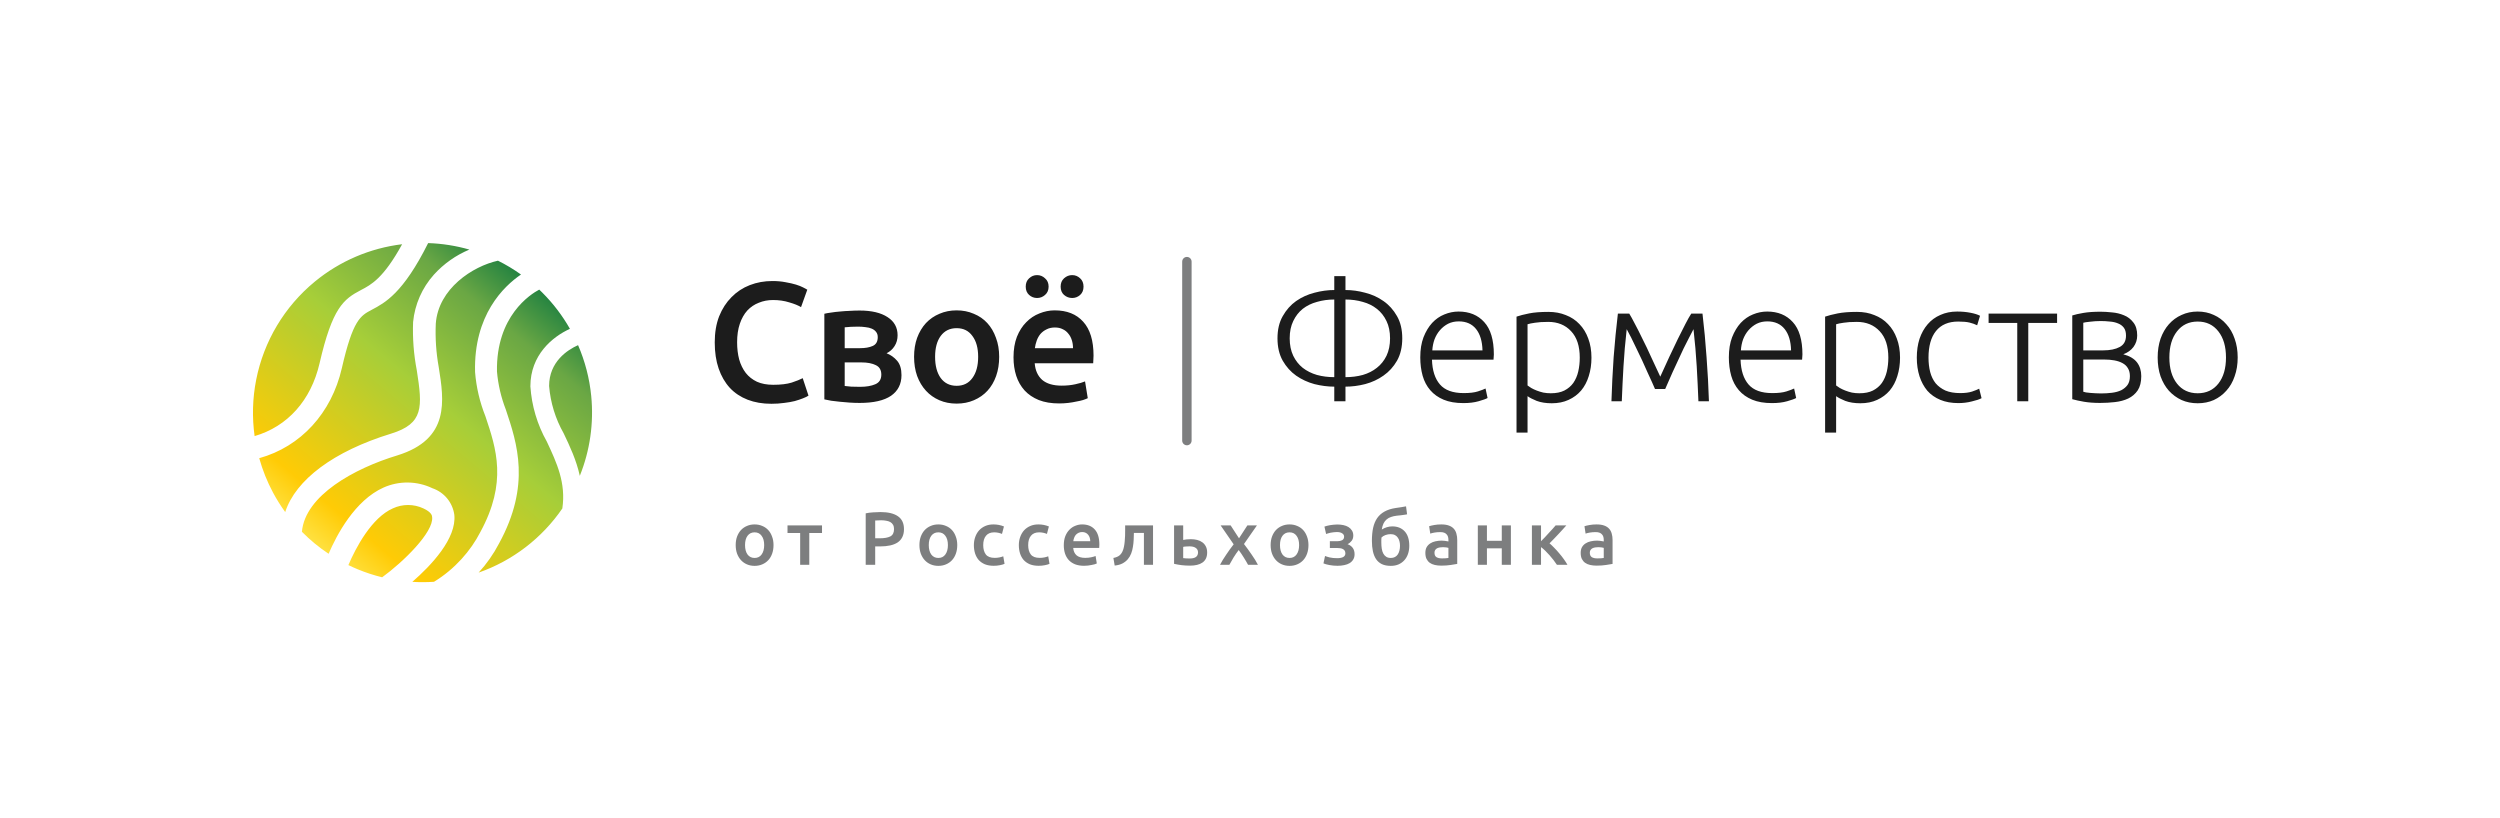 <svg width="336" height="110" viewBox="0 0 336 110" fill="none" xmlns="http://www.w3.org/2000/svg">
<path fill-rule="evenodd" clip-rule="evenodd" d="M34.84 61.581C35.285 63.179 35.907 64.733 36.7 66.214C37.187 67.123 37.733 67.994 38.332 68.822C39.733 64.486 44.829 60.655 52.564 58.28C56.956 56.926 56.79 54.718 56.018 49.779C55.605 47.64 55.437 45.461 55.52 43.284C55.749 40.914 56.731 38.68 58.321 36.908C59.652 35.439 61.282 34.295 63.084 33.544C61.282 33.026 59.42 32.733 57.542 32.672C54.18 39.413 51.737 40.7 49.971 41.63L49.964 41.634L49.962 41.635C48.444 42.441 47.435 42.977 45.94 49.494C44.557 55.519 40.426 60.033 34.84 61.581ZM54.046 32.825C49.753 33.345 45.676 35.08 42.308 37.852C38.238 41.202 35.455 45.859 34.433 51.03C33.935 53.546 33.87 56.108 34.22 58.611C38.65 57.318 41.795 53.814 42.949 48.829C44.67 41.349 46.177 40.209 48.504 38.986C49.903 38.26 51.543 37.389 54.046 32.825ZM66.925 35.036C63.526 35.789 58.911 38.788 58.57 43.498C58.485 45.45 58.616 47.405 58.962 49.328C59.686 53.851 60.493 59.004 53.419 61.2C47.611 62.957 41.005 66.596 40.576 71.47C41.667 72.574 42.87 73.566 44.165 74.428C45.242 71.913 47.684 67.251 51.553 65.524C52.588 65.064 53.712 64.834 54.845 64.851C55.978 64.867 57.094 65.129 58.116 65.619C58.889 65.882 59.573 66.354 60.093 66.983C60.612 67.612 60.947 68.373 61.06 69.181C61.398 72.365 57.939 76.008 55.415 78.202C56.385 78.26 57.359 78.257 58.331 78.191C61.145 76.483 63.274 74.002 64.538 71.544C68.213 64.821 66.702 60.312 65.244 55.96L65.238 55.943C64.48 54.045 64.011 52.044 63.849 50.007C63.649 42.336 67.718 38.463 70.021 36.896C69.041 36.196 68.006 35.574 66.925 35.036ZM72.474 38.923C71.309 39.537 66.655 42.473 66.793 49.935C66.944 51.685 67.344 53.404 67.98 55.041L67.997 55.092C69.502 59.595 71.37 65.187 67.066 73.052C66.325 74.474 65.403 75.786 64.329 76.958C68.899 75.354 72.846 72.332 75.588 68.324L75.58 68.323C76.079 64.903 74.832 62.208 73.491 59.347C72.209 57.07 71.455 54.534 71.283 51.926C71.283 47.702 74.249 45.265 76.597 44.194C75.594 42.428 74.353 40.792 72.896 39.335C72.757 39.196 72.617 39.058 72.474 38.923ZM77.692 46.389C76.279 47.015 73.8 48.616 73.8 51.879C73.982 54.117 74.65 56.289 75.758 58.243C76.591 59.986 77.469 61.857 77.926 63.954C79.286 60.57 79.823 56.887 79.46 53.213C79.226 50.843 78.625 48.543 77.692 46.389ZM51.364 77.589L51.362 77.587C54.211 75.521 58.294 71.52 58.081 69.513C58.081 69.323 58.009 68.837 56.894 68.326C56.253 68.027 55.554 67.872 54.846 67.872C54.139 67.872 53.44 68.027 52.799 68.326C49.963 69.568 47.823 73.589 46.822 75.949C47.235 76.15 47.655 76.338 48.081 76.515C49.152 76.958 50.25 77.316 51.364 77.589Z" fill="url(#paint0_linear_25523_44944)"/>
<g clip-path="url(#clip0_25523_44944)">
<g clip-path="url(#clip1_25523_44944)">
<path d="M103.671 54.268C102.486 54.268 101.423 54.085 100.481 53.721C99.539 53.356 98.742 52.825 98.088 52.126C97.435 51.412 96.934 50.546 96.585 49.528C96.235 48.511 96.061 47.341 96.061 46.019C96.061 44.698 96.258 43.528 96.653 42.51C97.063 41.493 97.618 40.634 98.316 39.936C99.015 39.222 99.835 38.682 100.777 38.318C101.719 37.953 102.729 37.771 103.807 37.771C104.461 37.771 105.053 37.824 105.585 37.931C106.116 38.022 106.58 38.128 106.975 38.249C107.37 38.371 107.696 38.5 107.954 38.637C108.213 38.774 108.395 38.872 108.501 38.933L107.658 41.28C107.294 41.052 106.77 40.84 106.086 40.642C105.418 40.429 104.688 40.323 103.899 40.323C103.215 40.323 102.577 40.444 101.985 40.688C101.392 40.915 100.876 41.265 100.435 41.736C100.01 42.207 99.676 42.799 99.433 43.513C99.19 44.227 99.068 45.055 99.068 45.996C99.068 46.832 99.159 47.599 99.341 48.298C99.539 48.997 99.835 49.604 100.23 50.121C100.625 50.622 101.126 51.017 101.734 51.306C102.342 51.579 103.071 51.716 103.921 51.716C104.939 51.716 105.767 51.617 106.405 51.419C107.043 51.207 107.537 51.009 107.886 50.827L108.661 53.174C108.478 53.295 108.228 53.417 107.909 53.538C107.605 53.66 107.24 53.782 106.815 53.903C106.39 54.009 105.911 54.093 105.38 54.154C104.848 54.23 104.278 54.268 103.671 54.268ZM115.532 54.154C115.092 54.154 114.644 54.138 114.188 54.108C113.732 54.078 113.292 54.04 112.866 53.994C112.456 53.949 112.069 53.903 111.704 53.857C111.34 53.797 111.036 53.736 110.793 53.675V42.169C111.036 42.108 111.34 42.055 111.704 42.009C112.069 41.948 112.456 41.903 112.866 41.872C113.292 41.827 113.732 41.796 114.188 41.781C114.644 41.751 115.092 41.736 115.532 41.736C117.143 41.736 118.396 42.032 119.292 42.624C120.188 43.202 120.636 44.014 120.636 45.062C120.636 45.609 120.5 46.095 120.226 46.521C119.953 46.946 119.596 47.265 119.155 47.478C119.702 47.69 120.173 48.024 120.568 48.48C120.963 48.936 121.16 49.581 121.16 50.417C121.16 51.617 120.689 52.544 119.748 53.197C118.806 53.835 117.401 54.154 115.532 54.154ZM115.601 46.794C116.284 46.794 116.846 46.695 117.287 46.498C117.743 46.3 117.97 45.905 117.97 45.313C117.97 45.024 117.894 44.789 117.743 44.607C117.606 44.424 117.416 44.28 117.173 44.174C116.93 44.067 116.649 43.999 116.33 43.969C116.011 43.923 115.677 43.9 115.327 43.9C115.054 43.9 114.735 43.908 114.37 43.923C114.021 43.938 113.74 43.961 113.527 43.991V46.794H115.601ZM113.527 51.875C113.71 51.906 114.006 51.936 114.416 51.966C114.841 51.981 115.236 51.989 115.601 51.989C116.421 51.989 117.097 51.875 117.629 51.647C118.175 51.419 118.449 50.986 118.449 50.349C118.449 49.726 118.198 49.3 117.697 49.072C117.211 48.83 116.573 48.708 115.783 48.708H113.527V51.875ZM134.29 47.956C134.29 48.898 134.153 49.756 133.88 50.531C133.606 51.306 133.219 51.966 132.718 52.513C132.216 53.06 131.609 53.485 130.895 53.789C130.196 54.093 129.421 54.245 128.571 54.245C127.72 54.245 126.945 54.093 126.247 53.789C125.548 53.485 124.948 53.06 124.447 52.513C123.945 51.966 123.55 51.306 123.262 50.531C122.988 49.756 122.852 48.898 122.852 47.956C122.852 47.014 122.988 46.164 123.262 45.404C123.55 44.629 123.945 43.969 124.447 43.422C124.963 42.875 125.571 42.457 126.269 42.169C126.968 41.865 127.735 41.713 128.571 41.713C129.406 41.713 130.173 41.865 130.872 42.169C131.586 42.457 132.193 42.875 132.695 43.422C133.196 43.969 133.583 44.629 133.857 45.404C134.145 46.164 134.29 47.014 134.29 47.956ZM131.464 47.956C131.464 46.771 131.206 45.837 130.69 45.154C130.188 44.455 129.482 44.105 128.571 44.105C127.659 44.105 126.945 44.455 126.429 45.154C125.928 45.837 125.677 46.771 125.677 47.956C125.677 49.156 125.928 50.105 126.429 50.804C126.945 51.503 127.659 51.852 128.571 51.852C129.482 51.852 130.188 51.503 130.69 50.804C131.206 50.105 131.464 49.156 131.464 47.956ZM136.216 48.024C136.216 46.976 136.368 46.057 136.672 45.267C136.991 44.477 137.409 43.824 137.925 43.308C138.441 42.776 139.034 42.381 139.702 42.123C140.371 41.85 141.054 41.713 141.753 41.713C143.393 41.713 144.669 42.222 145.581 43.239C146.507 44.257 146.971 45.776 146.971 47.797C146.971 47.949 146.963 48.123 146.948 48.321C146.948 48.503 146.94 48.67 146.925 48.822H139.064C139.14 49.779 139.474 50.523 140.067 51.055C140.674 51.571 141.548 51.83 142.687 51.83C143.355 51.83 143.963 51.769 144.51 51.647C145.072 51.526 145.512 51.397 145.831 51.26L146.196 53.516C146.044 53.592 145.831 53.675 145.558 53.766C145.3 53.842 144.996 53.911 144.647 53.971C144.312 54.047 143.948 54.108 143.553 54.154C143.158 54.199 142.755 54.222 142.345 54.222C141.297 54.222 140.386 54.07 139.611 53.766C138.836 53.447 138.198 53.014 137.697 52.468C137.196 51.906 136.824 51.252 136.581 50.508C136.338 49.748 136.216 48.921 136.216 48.024ZM144.214 46.794C144.214 46.414 144.161 46.057 144.054 45.723C143.948 45.374 143.788 45.078 143.576 44.834C143.378 44.576 143.128 44.379 142.824 44.242C142.535 44.09 142.186 44.014 141.776 44.014C141.35 44.014 140.978 44.098 140.659 44.265C140.34 44.417 140.067 44.622 139.839 44.88C139.626 45.138 139.459 45.434 139.338 45.769C139.216 46.103 139.133 46.445 139.087 46.794H144.214ZM139.383 40.05C138.973 40.05 138.616 39.913 138.312 39.639C138.009 39.366 137.857 38.994 137.857 38.523C137.857 38.052 138.009 37.68 138.312 37.407C138.616 37.118 138.973 36.974 139.383 36.974C139.793 36.974 140.15 37.118 140.454 37.407C140.773 37.68 140.933 38.052 140.933 38.523C140.933 38.994 140.773 39.366 140.454 39.639C140.15 39.913 139.793 40.05 139.383 40.05ZM144.1 40.05C143.69 40.05 143.325 39.913 143.006 39.639C142.702 39.366 142.55 38.994 142.55 38.523C142.55 38.052 142.702 37.68 143.006 37.407C143.325 37.118 143.69 36.974 144.1 36.974C144.51 36.974 144.867 37.118 145.171 37.407C145.474 37.68 145.626 38.052 145.626 38.523C145.626 38.994 145.474 39.366 145.171 39.639C144.867 39.913 144.51 40.05 144.1 40.05Z" fill="#1C1C1C"/>
<g clip-path="url(#clip2_25523_44944)">
<path fill-rule="evenodd" clip-rule="evenodd" d="M159.519 59.848C159.17 59.848 158.886 59.565 158.886 59.215L158.886 35.164C158.886 34.815 159.17 34.531 159.519 34.531C159.869 34.531 160.152 34.815 160.152 35.164L160.152 59.215C160.152 59.565 159.869 59.848 159.519 59.848Z" fill="#7D7E7F"/>
</g>
<path d="M180.831 50.69C181.651 50.69 182.426 50.592 183.155 50.394C183.884 50.181 184.514 49.862 185.046 49.437C185.593 49.012 186.026 48.472 186.345 47.819C186.664 47.151 186.823 46.369 186.823 45.472C186.823 44.576 186.664 43.801 186.345 43.148C186.026 42.48 185.593 41.933 185.046 41.508C184.514 41.083 183.884 40.771 183.155 40.574C182.426 40.361 181.651 40.255 180.831 40.255V50.69ZM179.327 51.966C178.461 51.966 177.573 51.852 176.661 51.624C175.765 51.381 174.945 51.002 174.2 50.485C173.471 49.969 172.871 49.3 172.4 48.48C171.929 47.645 171.694 46.642 171.694 45.472C171.694 44.303 171.929 43.308 172.4 42.488C172.871 41.652 173.471 40.976 174.2 40.46C174.945 39.943 175.765 39.571 176.661 39.343C177.573 39.1 178.461 38.979 179.327 38.979V37.11H180.831V38.979C181.697 38.979 182.578 39.1 183.474 39.343C184.385 39.571 185.206 39.943 185.935 40.46C186.679 40.976 187.287 41.652 187.758 42.488C188.228 43.308 188.464 44.303 188.464 45.472C188.464 46.642 188.228 47.645 187.758 48.48C187.287 49.3 186.679 49.969 185.935 50.485C185.206 51.002 184.385 51.381 183.474 51.624C182.578 51.852 181.697 51.966 180.831 51.966V53.926H179.327V51.966ZM179.327 40.255C178.507 40.255 177.732 40.361 177.003 40.574C176.274 40.771 175.636 41.083 175.089 41.508C174.557 41.933 174.132 42.48 173.813 43.148C173.494 43.801 173.334 44.576 173.334 45.472C173.334 46.369 173.494 47.151 173.813 47.819C174.132 48.472 174.557 49.012 175.089 49.437C175.636 49.862 176.274 50.181 177.003 50.394C177.732 50.592 178.507 50.69 179.327 50.69V40.255ZM190.885 48.024C190.885 46.992 191.029 46.095 191.317 45.336C191.621 44.561 192.009 43.916 192.48 43.399C192.966 42.883 193.512 42.503 194.12 42.26C194.743 42.002 195.381 41.872 196.034 41.872C197.477 41.872 198.624 42.343 199.475 43.285C200.34 44.227 200.773 45.678 200.773 47.637C200.773 47.759 200.766 47.88 200.751 48.002C200.751 48.123 200.743 48.237 200.728 48.343H192.457C192.502 49.786 192.859 50.895 193.528 51.67C194.196 52.445 195.259 52.832 196.718 52.832C197.523 52.832 198.161 52.756 198.632 52.604C199.102 52.452 199.444 52.323 199.657 52.217L199.93 53.493C199.718 53.614 199.315 53.759 198.723 53.926C198.145 54.093 197.462 54.176 196.672 54.176C195.639 54.176 194.758 54.025 194.029 53.721C193.3 53.417 192.7 52.992 192.229 52.445C191.758 51.898 191.416 51.252 191.204 50.508C190.991 49.748 190.885 48.921 190.885 48.024ZM199.247 47.09C199.216 45.86 198.928 44.903 198.381 44.219C197.834 43.536 197.059 43.194 196.057 43.194C195.525 43.194 195.047 43.3 194.621 43.513C194.211 43.726 193.847 44.014 193.528 44.379C193.224 44.728 192.981 45.138 192.799 45.609C192.631 46.08 192.533 46.574 192.502 47.09H199.247ZM205.302 51.807C205.438 51.913 205.605 52.027 205.803 52.148C206.016 52.27 206.259 52.384 206.532 52.49C206.806 52.597 207.102 52.688 207.421 52.764C207.74 52.825 208.074 52.855 208.423 52.855C209.152 52.855 209.76 52.733 210.246 52.49C210.747 52.232 211.15 51.89 211.454 51.465C211.758 51.025 211.978 50.516 212.114 49.938C212.251 49.346 212.32 48.723 212.32 48.07C212.32 46.521 211.932 45.336 211.157 44.516C210.383 43.68 209.357 43.262 208.081 43.262C207.352 43.262 206.76 43.3 206.304 43.376C205.864 43.437 205.53 43.505 205.302 43.581V51.807ZM205.302 58.141H203.821V42.556C204.261 42.404 204.823 42.26 205.507 42.123C206.19 41.986 207.056 41.918 208.104 41.918C208.97 41.918 209.752 42.062 210.451 42.351C211.165 42.624 211.773 43.027 212.274 43.559C212.79 44.09 213.185 44.736 213.459 45.495C213.747 46.255 213.892 47.113 213.892 48.07C213.892 48.966 213.77 49.794 213.527 50.554C213.299 51.298 212.958 51.944 212.502 52.49C212.046 53.022 211.484 53.44 210.816 53.743C210.163 54.047 209.411 54.199 208.56 54.199C207.785 54.199 207.109 54.093 206.532 53.88C205.97 53.652 205.56 53.44 205.302 53.242V58.141ZM222.434 52.285C222.343 52.057 222.206 51.746 222.024 51.351C221.841 50.941 221.636 50.493 221.408 50.007C221.196 49.505 220.96 48.981 220.702 48.434C220.444 47.873 220.186 47.333 219.927 46.817C219.684 46.3 219.449 45.814 219.221 45.358C218.993 44.903 218.796 44.531 218.629 44.242C218.431 45.989 218.287 47.652 218.196 49.232C218.105 50.797 218.029 52.361 217.968 53.926H216.578C216.639 51.966 216.738 49.992 216.874 48.002C217.026 46.012 217.216 44.06 217.444 42.146H218.97C219.168 42.465 219.419 42.92 219.722 43.513C220.041 44.105 220.383 44.781 220.748 45.541C221.127 46.285 221.515 47.098 221.91 47.979C222.32 48.845 222.73 49.726 223.14 50.622C223.55 49.726 223.953 48.845 224.348 47.979C224.758 47.098 225.145 46.285 225.51 45.541C225.89 44.781 226.231 44.105 226.535 43.513C226.839 42.92 227.097 42.465 227.31 42.146H228.814C229.042 44.06 229.224 46.012 229.361 48.002C229.512 49.992 229.619 51.966 229.68 53.926H228.267C228.206 52.361 228.13 50.797 228.039 49.232C227.948 47.652 227.804 45.989 227.606 44.242C227.439 44.546 227.242 44.926 227.014 45.381C226.786 45.822 226.543 46.3 226.285 46.817C226.041 47.333 225.791 47.873 225.533 48.434C225.274 48.981 225.031 49.505 224.803 50.007C224.591 50.493 224.393 50.941 224.211 51.351C224.029 51.746 223.892 52.057 223.801 52.285H222.434ZM232.358 48.024C232.358 46.992 232.502 46.095 232.791 45.336C233.095 44.561 233.482 43.916 233.953 43.399C234.439 42.883 234.986 42.503 235.593 42.26C236.216 42.002 236.854 41.872 237.507 41.872C238.95 41.872 240.097 42.343 240.948 43.285C241.814 44.227 242.247 45.678 242.247 47.637C242.247 47.759 242.239 47.88 242.224 48.002C242.224 48.123 242.216 48.237 242.201 48.343H233.93C233.976 49.786 234.333 50.895 235.001 51.67C235.669 52.445 236.733 52.832 238.191 52.832C238.996 52.832 239.634 52.756 240.105 52.604C240.576 52.452 240.917 52.323 241.13 52.217L241.404 53.493C241.191 53.614 240.788 53.759 240.196 53.926C239.619 54.093 238.935 54.176 238.145 54.176C237.112 54.176 236.231 54.025 235.502 53.721C234.773 53.417 234.173 52.992 233.702 52.445C233.231 51.898 232.889 51.252 232.677 50.508C232.464 49.748 232.358 48.921 232.358 48.024ZM240.72 47.09C240.69 45.86 240.401 44.903 239.854 44.219C239.307 43.536 238.533 43.194 237.53 43.194C236.998 43.194 236.52 43.3 236.095 43.513C235.684 43.726 235.32 44.014 235.001 44.379C234.697 44.728 234.454 45.138 234.272 45.609C234.105 46.08 234.006 46.574 233.976 47.09H240.72ZM246.775 51.807C246.912 51.913 247.079 52.027 247.276 52.148C247.489 52.27 247.732 52.384 248.005 52.49C248.279 52.597 248.575 52.688 248.894 52.764C249.213 52.825 249.547 52.855 249.897 52.855C250.626 52.855 251.233 52.733 251.719 52.49C252.221 52.232 252.623 51.89 252.927 51.465C253.231 51.025 253.451 50.516 253.588 49.938C253.724 49.346 253.793 48.723 253.793 48.07C253.793 46.521 253.405 45.336 252.631 44.516C251.856 43.68 250.831 43.262 249.555 43.262C248.826 43.262 248.233 43.3 247.777 43.376C247.337 43.437 247.003 43.505 246.775 43.581V51.807ZM246.775 58.141H245.294V42.556C245.734 42.404 246.296 42.26 246.98 42.123C247.664 41.986 248.529 41.918 249.578 41.918C250.443 41.918 251.226 42.062 251.924 42.351C252.638 42.624 253.246 43.027 253.747 43.559C254.264 44.09 254.659 44.736 254.932 45.495C255.221 46.255 255.365 47.113 255.365 48.07C255.365 48.966 255.243 49.794 255 50.554C254.773 51.298 254.431 51.944 253.975 52.49C253.519 53.022 252.957 53.44 252.289 53.743C251.636 54.047 250.884 54.199 250.033 54.199C249.259 54.199 248.583 54.093 248.005 53.88C247.443 53.652 247.033 53.44 246.775 53.242V58.141ZM263.201 54.176C262.289 54.176 261.484 54.032 260.786 53.743C260.087 53.455 259.502 53.045 259.031 52.513C258.575 51.966 258.226 51.321 257.983 50.576C257.74 49.817 257.618 48.981 257.618 48.07C257.618 47.143 257.74 46.3 257.983 45.541C258.241 44.781 258.606 44.128 259.077 43.581C259.548 43.034 260.117 42.617 260.786 42.328C261.454 42.024 262.206 41.872 263.041 41.872C263.679 41.872 264.272 41.926 264.818 42.032C265.381 42.138 265.813 42.275 266.117 42.442L265.73 43.718C265.426 43.566 265.084 43.445 264.705 43.353C264.325 43.262 263.816 43.217 263.178 43.217C261.872 43.217 260.877 43.642 260.193 44.493C259.525 45.328 259.191 46.521 259.191 48.07C259.191 48.769 259.266 49.414 259.418 50.007C259.57 50.584 259.813 51.085 260.148 51.511C260.497 51.921 260.937 52.247 261.469 52.49C262.016 52.718 262.677 52.832 263.451 52.832C264.089 52.832 264.621 52.764 265.046 52.627C265.487 52.475 265.806 52.346 266.003 52.24L266.322 53.516C266.049 53.667 265.616 53.812 265.024 53.949C264.446 54.1 263.839 54.176 263.201 54.176ZM276.473 42.146V43.399H272.6V53.926H271.119V43.399H267.268V42.146H276.473ZM282.317 41.895C282.773 41.895 283.282 41.926 283.844 41.986C284.421 42.032 284.96 42.161 285.461 42.374C285.963 42.571 286.38 42.89 286.715 43.331C287.064 43.756 287.239 44.341 287.239 45.085C287.239 45.662 287.072 46.179 286.737 46.635C286.403 47.075 285.948 47.402 285.37 47.614C286.221 47.842 286.836 48.207 287.216 48.708C287.596 49.209 287.786 49.824 287.786 50.554C287.786 51.343 287.626 51.981 287.307 52.468C286.988 52.938 286.563 53.303 286.031 53.561C285.515 53.804 284.922 53.964 284.254 54.04C283.601 54.116 282.932 54.154 282.249 54.154C281.428 54.154 280.707 54.1 280.084 53.994C279.477 53.888 278.952 53.774 278.512 53.652V42.397C278.892 42.275 279.393 42.161 280.016 42.055C280.639 41.948 281.406 41.895 282.317 41.895ZM279.993 47.09H282.682C283.593 47.09 284.33 46.938 284.892 46.635C285.454 46.331 285.735 45.822 285.735 45.108C285.735 44.652 285.636 44.295 285.439 44.037C285.241 43.779 284.983 43.589 284.664 43.467C284.345 43.331 283.98 43.247 283.57 43.217C283.16 43.171 282.75 43.148 282.34 43.148C281.839 43.148 281.36 43.179 280.904 43.239C280.449 43.285 280.145 43.331 279.993 43.376V47.09ZM279.993 48.321V52.65C280.069 52.68 280.19 52.711 280.358 52.741C280.54 52.756 280.737 52.779 280.95 52.809C281.178 52.825 281.413 52.84 281.656 52.855C281.915 52.87 282.158 52.878 282.385 52.878C282.902 52.878 283.396 52.847 283.866 52.786C284.337 52.726 284.748 52.612 285.097 52.445C285.446 52.263 285.727 52.027 285.94 51.738C286.153 51.435 286.259 51.04 286.259 50.554C286.259 50.128 286.168 49.771 285.986 49.483C285.818 49.194 285.575 48.966 285.256 48.799C284.953 48.632 284.588 48.511 284.163 48.434C283.753 48.359 283.304 48.321 282.818 48.321H279.993ZM300.745 48.047C300.745 48.974 300.609 49.817 300.335 50.576C300.077 51.336 299.705 51.981 299.219 52.513C298.748 53.045 298.186 53.462 297.533 53.766C296.88 54.055 296.158 54.199 295.368 54.199C294.578 54.199 293.857 54.055 293.204 53.766C292.55 53.462 291.981 53.045 291.495 52.513C291.024 51.981 290.652 51.336 290.378 50.576C290.12 49.817 289.991 48.974 289.991 48.047C289.991 47.121 290.12 46.278 290.378 45.518C290.652 44.758 291.024 44.113 291.495 43.581C291.981 43.034 292.55 42.617 293.204 42.328C293.857 42.024 294.578 41.872 295.368 41.872C296.158 41.872 296.88 42.024 297.533 42.328C298.186 42.617 298.748 43.034 299.219 43.581C299.705 44.113 300.077 44.758 300.335 45.518C300.609 46.278 300.745 47.121 300.745 48.047ZM299.173 48.047C299.173 46.574 298.832 45.404 298.148 44.538C297.464 43.657 296.538 43.217 295.368 43.217C294.199 43.217 293.272 43.657 292.588 44.538C291.905 45.404 291.563 46.574 291.563 48.047C291.563 49.521 291.905 50.69 292.588 51.556C293.272 52.422 294.199 52.855 295.368 52.855C296.538 52.855 297.464 52.422 298.148 51.556C298.832 50.69 299.173 49.521 299.173 48.047Z" fill="#1C1C1C"/>
</g>
<path d="M103.961 73.257C103.961 73.675 103.9 74.057 103.779 74.401C103.657 74.746 103.485 75.039 103.262 75.282C103.039 75.525 102.769 75.714 102.452 75.849C102.141 75.984 101.797 76.052 101.419 76.052C101.041 76.052 100.697 75.984 100.386 75.849C100.076 75.714 99.809 75.525 99.586 75.282C99.363 75.039 99.188 74.746 99.059 74.401C98.938 74.057 98.877 73.675 98.877 73.257C98.877 72.838 98.938 72.46 99.059 72.123C99.188 71.778 99.363 71.485 99.586 71.242C99.816 70.999 100.086 70.813 100.396 70.685C100.707 70.55 101.048 70.482 101.419 70.482C101.79 70.482 102.131 70.55 102.442 70.685C102.759 70.813 103.029 70.999 103.252 71.242C103.475 71.485 103.647 71.778 103.768 72.123C103.897 72.46 103.961 72.838 103.961 73.257ZM102.705 73.257C102.705 72.73 102.59 72.315 102.361 72.011C102.138 71.701 101.824 71.546 101.419 71.546C101.014 71.546 100.697 71.701 100.467 72.011C100.244 72.315 100.133 72.73 100.133 73.257C100.133 73.79 100.244 74.212 100.467 74.523C100.697 74.833 101.014 74.989 101.419 74.989C101.824 74.989 102.138 74.833 102.361 74.523C102.59 74.212 102.705 73.79 102.705 73.257ZM110.479 71.637H108.768V75.91H107.542V71.637H105.841V70.614H110.479V71.637ZM118.335 68.821C119.355 68.821 120.134 69.007 120.674 69.378C121.221 69.75 121.495 70.33 121.495 71.12C121.495 71.532 121.42 71.886 121.272 72.183C121.13 72.474 120.921 72.713 120.644 72.903C120.367 73.085 120.03 73.22 119.631 73.308C119.233 73.395 118.777 73.439 118.264 73.439H117.626V75.91H116.35V68.994C116.647 68.926 116.975 68.882 117.333 68.862C117.697 68.835 118.031 68.821 118.335 68.821ZM118.426 69.925C118.102 69.925 117.835 69.935 117.626 69.956V72.346H118.244C118.858 72.346 119.331 72.261 119.662 72.092C119.992 71.917 120.158 71.589 120.158 71.11C120.158 70.88 120.114 70.688 120.026 70.533C119.938 70.378 119.817 70.256 119.662 70.168C119.506 70.081 119.321 70.02 119.105 69.986C118.895 69.945 118.669 69.925 118.426 69.925ZM128.655 73.257C128.655 73.675 128.594 74.057 128.472 74.401C128.351 74.746 128.179 75.039 127.956 75.282C127.733 75.525 127.463 75.714 127.146 75.849C126.835 75.984 126.491 76.052 126.113 76.052C125.735 76.052 125.391 75.984 125.08 75.849C124.769 75.714 124.503 75.525 124.28 75.282C124.057 75.039 123.882 74.746 123.753 74.401C123.632 74.057 123.571 73.675 123.571 73.257C123.571 72.838 123.632 72.46 123.753 72.123C123.882 71.778 124.057 71.485 124.28 71.242C124.51 70.999 124.78 70.813 125.09 70.685C125.401 70.55 125.742 70.482 126.113 70.482C126.484 70.482 126.825 70.55 127.136 70.685C127.453 70.813 127.723 70.999 127.946 71.242C128.169 71.485 128.341 71.778 128.462 72.123C128.591 72.46 128.655 72.838 128.655 73.257ZM127.399 73.257C127.399 72.73 127.284 72.315 127.055 72.011C126.832 71.701 126.518 71.546 126.113 71.546C125.708 71.546 125.391 71.701 125.161 72.011C124.938 72.315 124.827 72.73 124.827 73.257C124.827 73.79 124.938 74.212 125.161 74.523C125.391 74.833 125.708 74.989 126.113 74.989C126.518 74.989 126.832 74.833 127.055 74.523C127.284 74.212 127.399 73.79 127.399 73.257ZM130.889 73.267C130.889 72.876 130.95 72.511 131.072 72.173C131.193 71.829 131.365 71.532 131.588 71.282C131.818 71.032 132.094 70.837 132.418 70.695C132.742 70.553 133.107 70.482 133.512 70.482C134.012 70.482 134.484 70.573 134.93 70.756L134.667 71.758C134.525 71.697 134.363 71.647 134.18 71.606C134.005 71.566 133.816 71.546 133.613 71.546C133.134 71.546 132.769 71.697 132.52 72.001C132.27 72.298 132.145 72.72 132.145 73.267C132.145 73.794 132.263 74.212 132.499 74.523C132.736 74.827 133.134 74.978 133.694 74.978C133.904 74.978 134.11 74.958 134.312 74.918C134.515 74.877 134.69 74.827 134.839 74.766L135.011 75.778C134.876 75.846 134.67 75.907 134.393 75.961C134.123 76.015 133.843 76.042 133.553 76.042C133.1 76.042 132.705 75.974 132.368 75.839C132.037 75.698 131.76 75.505 131.537 75.262C131.321 75.012 131.159 74.719 131.051 74.381C130.943 74.037 130.889 73.665 130.889 73.267ZM136.932 73.267C136.932 72.876 136.992 72.511 137.114 72.173C137.236 71.829 137.408 71.532 137.63 71.282C137.86 71.032 138.137 70.837 138.461 70.695C138.785 70.553 139.149 70.482 139.555 70.482C140.054 70.482 140.527 70.573 140.972 70.756L140.709 71.758C140.567 71.697 140.405 71.647 140.223 71.606C140.047 71.566 139.858 71.546 139.656 71.546C139.176 71.546 138.812 71.697 138.562 72.001C138.312 72.298 138.187 72.72 138.187 73.267C138.187 73.794 138.306 74.212 138.542 74.523C138.778 74.827 139.176 74.978 139.737 74.978C139.946 74.978 140.152 74.958 140.355 74.918C140.557 74.877 140.733 74.827 140.881 74.766L141.053 75.778C140.918 75.846 140.712 75.907 140.436 75.961C140.166 76.015 139.885 76.042 139.595 76.042C139.143 76.042 138.748 75.974 138.41 75.839C138.079 75.698 137.803 75.505 137.58 75.262C137.364 75.012 137.202 74.719 137.094 74.381C136.986 74.037 136.932 73.665 136.932 73.267ZM142.974 73.287C142.974 72.822 143.042 72.413 143.177 72.062C143.318 71.711 143.504 71.421 143.734 71.191C143.963 70.955 144.226 70.779 144.524 70.665C144.821 70.543 145.124 70.482 145.435 70.482C146.164 70.482 146.731 70.708 147.136 71.161C147.548 71.613 147.754 72.288 147.754 73.186C147.754 73.254 147.751 73.331 147.744 73.419C147.744 73.5 147.74 73.574 147.734 73.642H144.24C144.274 74.067 144.422 74.398 144.686 74.634C144.956 74.864 145.344 74.978 145.85 74.978C146.147 74.978 146.417 74.951 146.66 74.897C146.91 74.844 147.106 74.786 147.248 74.725L147.41 75.728C147.342 75.762 147.248 75.799 147.126 75.839C147.011 75.873 146.876 75.903 146.721 75.93C146.573 75.964 146.41 75.991 146.235 76.011C146.059 76.032 145.881 76.042 145.698 76.042C145.232 76.042 144.827 75.974 144.483 75.839C144.139 75.698 143.855 75.505 143.632 75.262C143.41 75.012 143.244 74.722 143.136 74.391C143.028 74.054 142.974 73.686 142.974 73.287ZM146.529 72.74C146.529 72.572 146.505 72.413 146.458 72.264C146.41 72.109 146.34 71.978 146.245 71.87C146.157 71.755 146.046 71.667 145.911 71.606C145.783 71.539 145.627 71.505 145.445 71.505C145.256 71.505 145.091 71.542 144.949 71.616C144.807 71.684 144.686 71.775 144.584 71.89C144.49 72.005 144.416 72.136 144.362 72.285C144.307 72.433 144.27 72.585 144.25 72.74H146.529ZM152.395 71.626C152.388 71.924 152.378 72.234 152.365 72.558C152.351 72.876 152.317 73.189 152.263 73.5C152.216 73.811 152.138 74.108 152.03 74.391C151.922 74.675 151.77 74.931 151.575 75.161C151.386 75.384 151.146 75.573 150.856 75.728C150.572 75.876 150.224 75.971 149.813 76.011L149.64 74.989C149.985 74.921 150.251 74.813 150.44 74.665C150.63 74.509 150.775 74.314 150.876 74.077C150.957 73.902 151.018 73.703 151.058 73.48C151.105 73.257 151.139 73.024 151.159 72.781C151.186 72.531 151.203 72.278 151.21 72.022C151.217 71.765 151.22 71.515 151.22 71.272V70.614H154.967V75.91H153.742V71.626H152.395ZM159.021 72.568C159.122 72.541 159.27 72.518 159.466 72.497C159.662 72.477 159.858 72.467 160.054 72.467C160.357 72.467 160.641 72.501 160.904 72.568C161.174 72.636 161.407 72.744 161.603 72.892C161.799 73.034 161.954 73.22 162.069 73.449C162.184 73.672 162.241 73.939 162.241 74.249C162.241 74.567 162.187 74.837 162.079 75.059C161.971 75.282 161.816 75.465 161.613 75.606C161.411 75.748 161.168 75.853 160.884 75.92C160.607 75.988 160.297 76.022 159.952 76.022C159.554 76.022 159.183 76.001 158.838 75.961C158.494 75.92 158.146 75.859 157.795 75.778V70.614H159.021V72.568ZM159.922 75.059C160.266 75.059 160.533 74.995 160.722 74.867C160.918 74.732 161.016 74.519 161.016 74.229C161.016 74.081 160.982 73.956 160.914 73.854C160.854 73.753 160.769 73.672 160.661 73.611C160.56 73.544 160.438 73.497 160.297 73.47C160.155 73.443 160.006 73.429 159.851 73.429C159.709 73.429 159.561 73.436 159.406 73.449C159.25 73.456 159.122 73.473 159.021 73.5V75.009C159.108 75.022 159.237 75.036 159.406 75.049C159.581 75.056 159.753 75.059 159.922 75.059ZM166.523 72.346L167.647 70.614H168.933L167.191 73.115C167.556 73.588 167.904 74.067 168.234 74.553C168.572 75.032 168.849 75.485 169.065 75.91H167.738C167.677 75.782 167.596 75.637 167.495 75.475C167.401 75.306 167.296 75.134 167.181 74.958C167.073 74.776 166.958 74.597 166.837 74.421C166.715 74.246 166.597 74.081 166.482 73.925C166.246 74.229 166.013 74.567 165.784 74.938C165.561 75.303 165.375 75.627 165.227 75.91H163.971C164.072 75.708 164.194 75.492 164.336 75.262C164.477 75.032 164.629 74.8 164.791 74.563C164.953 74.32 165.119 74.081 165.287 73.844C165.463 73.601 165.635 73.372 165.804 73.156L164.052 70.614H165.399L166.523 72.346ZM175.857 73.257C175.857 73.675 175.796 74.057 175.675 74.401C175.553 74.746 175.381 75.039 175.158 75.282C174.935 75.525 174.665 75.714 174.348 75.849C174.037 75.984 173.693 76.052 173.315 76.052C172.937 76.052 172.593 75.984 172.282 75.849C171.972 75.714 171.705 75.525 171.482 75.282C171.259 75.039 171.084 74.746 170.956 74.401C170.834 74.057 170.773 73.675 170.773 73.257C170.773 72.838 170.834 72.46 170.956 72.123C171.084 71.778 171.259 71.485 171.482 71.242C171.712 70.999 171.982 70.813 172.292 70.685C172.603 70.55 172.944 70.482 173.315 70.482C173.686 70.482 174.027 70.55 174.338 70.685C174.655 70.813 174.925 70.999 175.148 71.242C175.371 71.485 175.543 71.778 175.665 72.123C175.793 72.46 175.857 72.838 175.857 73.257ZM174.601 73.257C174.601 72.73 174.486 72.315 174.257 72.011C174.034 71.701 173.72 71.546 173.315 71.546C172.91 71.546 172.593 71.701 172.363 72.011C172.14 72.315 172.029 72.73 172.029 73.257C172.029 73.79 172.14 74.212 172.363 74.523C172.593 74.833 172.91 74.989 173.315 74.989C173.72 74.989 174.034 74.833 174.257 74.523C174.486 74.212 174.601 73.79 174.601 73.257ZM178.004 70.776C178.092 70.742 178.2 70.708 178.328 70.675C178.456 70.641 178.595 70.611 178.743 70.584C178.892 70.556 179.047 70.536 179.209 70.523C179.378 70.502 179.547 70.492 179.715 70.492C180.006 70.492 180.282 70.519 180.546 70.573C180.809 70.627 181.039 70.715 181.234 70.837C181.43 70.958 181.585 71.113 181.7 71.302C181.822 71.492 181.882 71.718 181.882 71.981C181.882 72.264 181.805 72.504 181.65 72.7C181.494 72.896 181.315 73.041 181.113 73.135C181.417 73.25 181.65 73.419 181.812 73.642C181.974 73.865 182.055 74.148 182.055 74.492C182.055 74.769 181.994 75.005 181.872 75.201C181.758 75.397 181.596 75.559 181.386 75.687C181.184 75.809 180.944 75.897 180.667 75.951C180.39 76.011 180.09 76.042 179.766 76.042C179.374 76.042 179.01 76.008 178.672 75.941C178.335 75.88 178.068 75.805 177.872 75.718L178.085 74.725C178.213 74.779 178.419 74.844 178.703 74.918C178.986 74.985 179.32 75.019 179.705 75.019C180.448 75.019 180.819 74.803 180.819 74.371C180.819 74.216 180.785 74.091 180.718 73.996C180.65 73.902 180.566 73.831 180.465 73.784C180.363 73.73 180.249 73.696 180.12 73.682C179.992 73.662 179.867 73.652 179.746 73.652H178.733V72.74H179.736C179.985 72.74 180.198 72.697 180.374 72.609C180.556 72.514 180.647 72.352 180.647 72.123C180.647 71.934 180.559 71.785 180.384 71.677C180.215 71.562 179.975 71.505 179.665 71.505C179.53 71.505 179.391 71.515 179.249 71.535C179.108 71.549 178.969 71.569 178.834 71.596C178.706 71.623 178.588 71.653 178.48 71.687C178.372 71.714 178.287 71.741 178.227 71.768L178.004 70.776ZM189.113 69.125C189.045 69.139 188.971 69.152 188.89 69.166C188.816 69.179 188.725 69.193 188.617 69.206C188.509 69.22 188.38 69.237 188.232 69.257C188.09 69.27 187.925 69.287 187.736 69.308C187.445 69.341 187.185 69.399 186.956 69.48C186.726 69.554 186.527 69.665 186.358 69.814C186.19 69.956 186.051 70.138 185.943 70.361C185.835 70.584 185.758 70.853 185.71 71.171C185.92 71.036 186.146 70.931 186.389 70.857C186.639 70.783 186.882 70.746 187.118 70.746C187.82 70.746 188.377 70.968 188.789 71.414C189.201 71.859 189.407 72.504 189.407 73.348C189.407 73.753 189.349 74.121 189.234 74.452C189.12 74.783 188.954 75.066 188.738 75.303C188.522 75.539 188.262 75.725 187.958 75.859C187.655 75.988 187.31 76.052 186.926 76.052C186.446 76.052 186.045 75.974 185.72 75.819C185.396 75.657 185.136 75.431 184.941 75.141C184.745 74.844 184.603 74.489 184.515 74.077C184.428 73.665 184.384 73.206 184.384 72.7C184.384 72.038 184.438 71.454 184.546 70.948C184.661 70.435 184.843 69.996 185.093 69.632C185.349 69.267 185.68 68.973 186.085 68.751C186.497 68.521 186.996 68.362 187.584 68.275C187.888 68.227 188.141 68.19 188.343 68.163C188.553 68.136 188.762 68.099 188.971 68.052L189.113 69.125ZM185.67 72.244C185.656 72.332 185.65 72.44 185.65 72.568C185.65 72.69 185.65 72.805 185.65 72.913C185.65 73.216 185.67 73.497 185.71 73.753C185.751 74.01 185.822 74.229 185.923 74.411C186.024 74.594 186.156 74.736 186.318 74.837C186.48 74.938 186.683 74.989 186.926 74.989C187.135 74.989 187.317 74.948 187.472 74.867C187.628 74.786 187.756 74.671 187.857 74.523C187.958 74.374 188.033 74.202 188.08 74.006C188.134 73.804 188.161 73.584 188.161 73.348C188.161 73.145 188.137 72.953 188.09 72.771C188.05 72.582 187.979 72.416 187.877 72.275C187.783 72.126 187.655 72.008 187.493 71.92C187.331 71.832 187.131 71.789 186.895 71.789C186.666 71.789 186.436 71.829 186.207 71.91C185.984 71.991 185.805 72.103 185.67 72.244ZM193.807 75.049C194.185 75.049 194.472 75.029 194.668 74.989V73.632C194.6 73.611 194.502 73.591 194.374 73.571C194.246 73.551 194.104 73.54 193.949 73.54C193.814 73.54 193.675 73.551 193.533 73.571C193.398 73.591 193.274 73.628 193.159 73.682C193.051 73.736 192.963 73.814 192.895 73.915C192.828 74.01 192.794 74.131 192.794 74.28C192.794 74.57 192.885 74.773 193.068 74.887C193.25 74.995 193.496 75.049 193.807 75.049ZM193.706 70.482C194.111 70.482 194.452 70.533 194.728 70.634C195.005 70.735 195.225 70.877 195.387 71.059C195.555 71.242 195.674 71.465 195.741 71.728C195.815 71.984 195.852 72.268 195.852 72.579V75.789C195.663 75.829 195.376 75.876 194.992 75.93C194.614 75.991 194.185 76.022 193.706 76.022C193.388 76.022 193.098 75.991 192.835 75.93C192.571 75.87 192.345 75.772 192.156 75.637C191.974 75.502 191.829 75.326 191.721 75.11C191.619 74.894 191.569 74.627 191.569 74.31C191.569 74.006 191.626 73.75 191.741 73.54C191.863 73.331 192.025 73.162 192.227 73.034C192.43 72.899 192.663 72.805 192.926 72.751C193.196 72.69 193.476 72.659 193.766 72.659C193.901 72.659 194.043 72.67 194.192 72.69C194.34 72.703 194.499 72.73 194.668 72.771V72.568C194.668 72.427 194.651 72.291 194.617 72.163C194.583 72.035 194.522 71.924 194.435 71.829C194.354 71.728 194.242 71.65 194.101 71.596C193.966 71.542 193.793 71.515 193.584 71.515C193.301 71.515 193.041 71.535 192.804 71.576C192.568 71.616 192.376 71.664 192.227 71.718L192.075 70.725C192.23 70.671 192.457 70.617 192.754 70.563C193.051 70.509 193.368 70.482 193.706 70.482ZM203.065 75.91H201.839V73.692H199.844V75.91H198.619V70.614H199.844V72.68H201.839V70.614H203.065V75.91ZM207.113 72.74C207.268 72.585 207.437 72.413 207.619 72.224C207.802 72.028 207.98 71.832 208.156 71.637C208.338 71.441 208.51 71.255 208.672 71.08C208.834 70.897 208.97 70.742 209.078 70.614H210.516C210.367 70.789 210.195 70.982 209.999 71.191C209.81 71.4 209.611 71.616 209.402 71.839C209.199 72.055 208.997 72.268 208.794 72.477C208.598 72.68 208.419 72.862 208.257 73.024C208.467 73.2 208.683 73.406 208.905 73.642C209.135 73.871 209.358 74.118 209.574 74.381C209.797 74.638 210.002 74.901 210.191 75.171C210.381 75.434 210.539 75.681 210.667 75.91H209.25C209.121 75.708 208.97 75.495 208.794 75.272C208.625 75.049 208.446 74.833 208.257 74.624C208.068 74.408 207.876 74.206 207.68 74.016C207.484 73.827 207.295 73.665 207.113 73.53V75.91H205.888V70.614H207.113V72.74ZM214.683 75.049C215.061 75.049 215.348 75.029 215.544 74.989V73.632C215.477 73.611 215.379 73.591 215.251 73.571C215.122 73.551 214.98 73.54 214.825 73.54C214.69 73.54 214.552 73.551 214.41 73.571C214.275 73.591 214.15 73.628 214.035 73.682C213.927 73.736 213.84 73.814 213.772 73.915C213.704 74.01 213.671 74.131 213.671 74.28C213.671 74.57 213.762 74.773 213.944 74.887C214.126 74.995 214.373 75.049 214.683 75.049ZM214.582 70.482C214.987 70.482 215.328 70.533 215.605 70.634C215.882 70.735 216.101 70.877 216.263 71.059C216.432 71.242 216.55 71.465 216.618 71.728C216.692 71.984 216.729 72.268 216.729 72.579V75.789C216.54 75.829 216.253 75.876 215.868 75.93C215.49 75.991 215.061 76.022 214.582 76.022C214.265 76.022 213.975 75.991 213.711 75.93C213.448 75.87 213.222 75.772 213.033 75.637C212.85 75.502 212.705 75.326 212.597 75.11C212.496 74.894 212.445 74.627 212.445 74.31C212.445 74.006 212.503 73.75 212.618 73.54C212.739 73.331 212.901 73.162 213.104 73.034C213.306 72.899 213.539 72.805 213.802 72.751C214.072 72.69 214.353 72.659 214.643 72.659C214.778 72.659 214.92 72.67 215.068 72.69C215.217 72.703 215.375 72.73 215.544 72.771V72.568C215.544 72.427 215.527 72.291 215.494 72.163C215.46 72.035 215.399 71.924 215.311 71.829C215.23 71.728 215.119 71.65 214.977 71.596C214.842 71.542 214.67 71.515 214.461 71.515C214.177 71.515 213.917 71.535 213.681 71.576C213.445 71.616 213.252 71.664 213.104 71.718L212.952 70.725C213.107 70.671 213.333 70.617 213.63 70.563C213.927 70.509 214.245 70.482 214.582 70.482Z" fill="#7D7E7F"/>
</g>
<defs>
<linearGradient id="paint0_linear_25523_44944" x1="42.308" y1="72.721" x2="71.489" y2="37.958" gradientUnits="userSpaceOnUse">
<stop stop-color="#FFE03D"/>
<stop offset="0.11" stop-color="#FFCB05"/>
<stop offset="0.55" stop-color="#A6CE39"/>
<stop offset="0.85" stop-color="#6AA744"/>
<stop offset="1" stop-color="#248341"/>
</linearGradient>
<clipPath id="clip0_25523_44944">
<rect width="207.519" height="46.912" fill="white" transform="translate(94.762 32)"/>
</clipPath>
<clipPath id="clip1_25523_44944">
<rect width="207.519" height="27.849" fill="white" transform="translate(94.762 32)"/>
</clipPath>
<clipPath id="clip2_25523_44944">
<rect width="1.266" height="27.849" fill="white" transform="translate(158.887 32)"/>
</clipPath>
</defs>
</svg>

